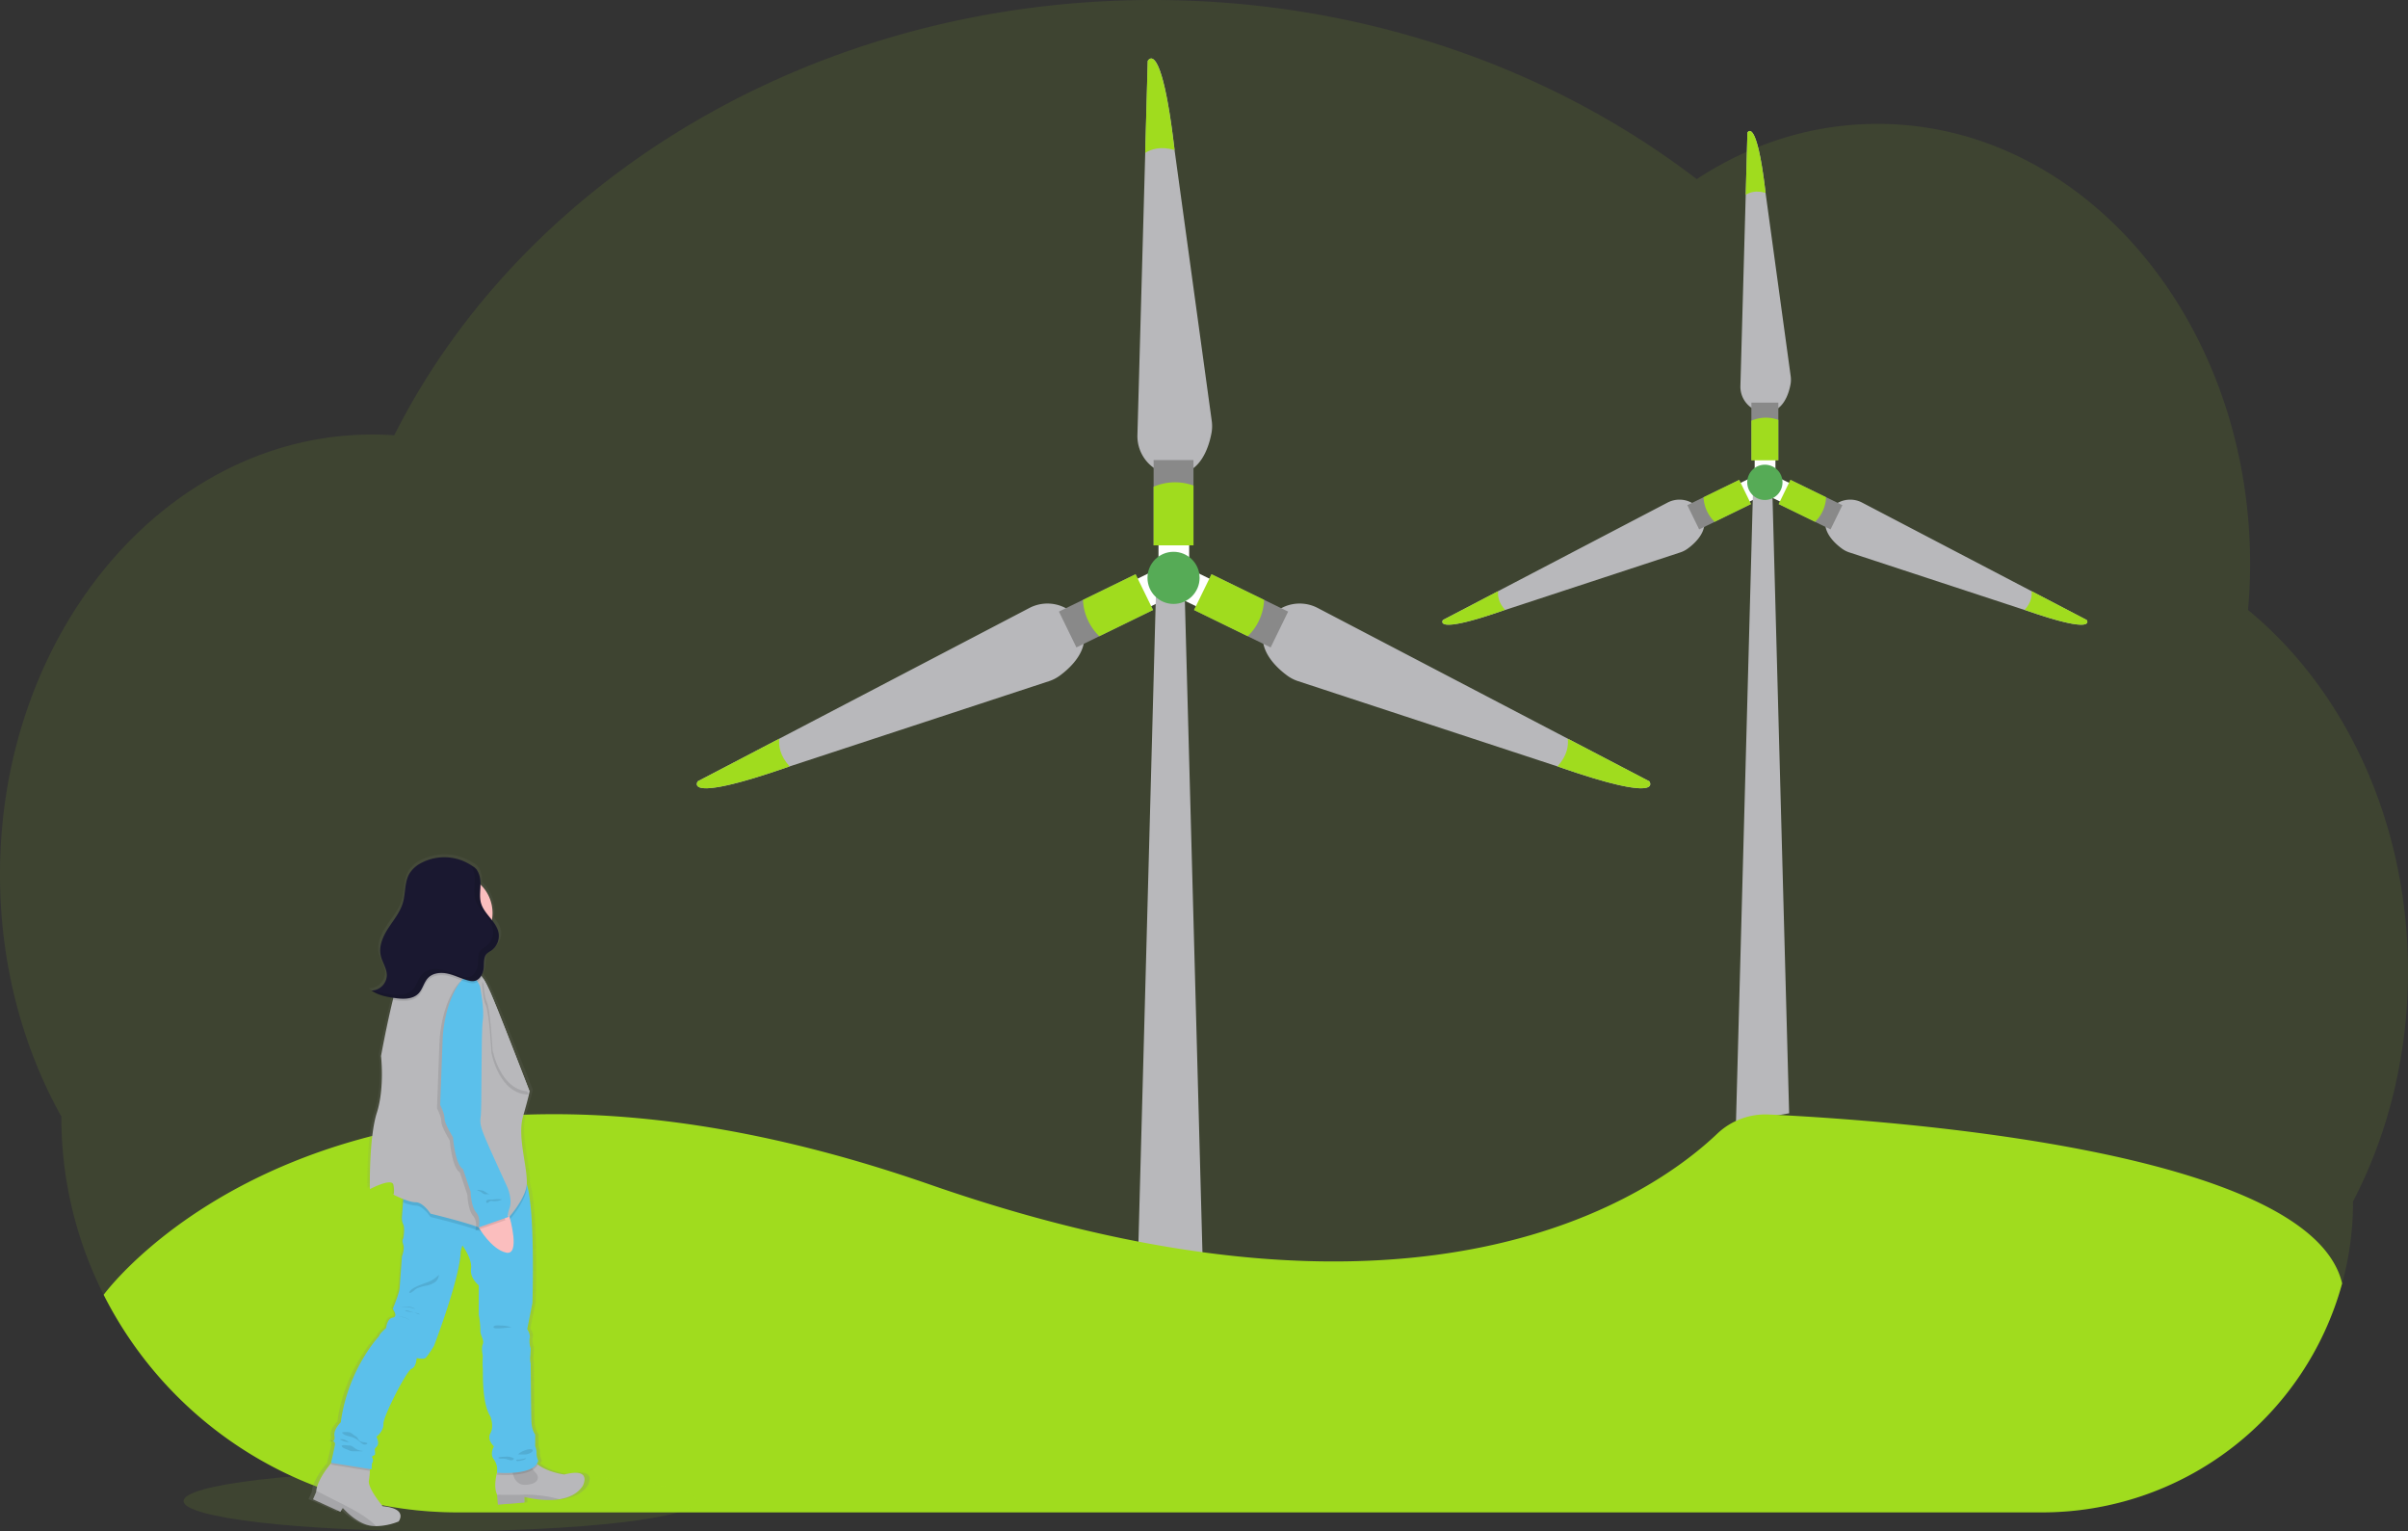 <?xml version="1.0" encoding="UTF-8"?> <svg xmlns="http://www.w3.org/2000/svg" xmlns:xlink="http://www.w3.org/1999/xlink" id="undraw_wind_turbine_x-2-k4" width="1139.042" height="724.068" viewBox="0 0 1139.042 724.068"><rect x="0" y="0" width="1139.042" height="724.068" fill="#333333" stroke="none"/><defs><linearGradient id="linear-gradient" x1="0.5" y1="1" x2="0.5" gradientUnits="objectBoundingBox"><stop offset="0" stop-color="gray" stop-opacity="0.251"></stop><stop offset="0.54" stop-color="gray" stop-opacity="0.122"></stop><stop offset="1" stop-color="gray" stop-opacity="0.102"></stop></linearGradient></defs><path id="Path_494" data-name="Path 494" d="M1167.041,545.72a243.336,243.336,0,0,1-6.82,57.5,227.138,227.138,0,0,1-19.177,51.307,146.831,146.831,0,0,1-147.01,147.03H244.229A187.474,187.474,0,0,1,77.037,698.675h0a186.289,186.289,0,0,1-20.023-84.313C38.674,581.5,28,542.206,28,499.95c0-114.93,78.9-208.094,176.233-208.094,3.445,0,6.87.129,10.265.358C275.572,170.952,413.323,86.39,573.366,86.39c98.392,0,188.33,31.941,257.23,84.711,25.33-16.638,54.493-26.136,85.528-26.136,97.326,0,176.233,93.174,176.233,208.094q0,11.032-1,21.765C1137.111,412.421,1167.041,474.939,1167.041,545.72Z" transform="translate(-28 -86.39)" fill="#a0dc1e" opacity="0.1"></path><path id="Path_495" data-name="Path 495" d="M603.437,291.11c-1.175,6.452-5.148,20.073-17.982,19.734-9.8-.249-17.344-8.8-17.086-18.6l3.694-133.419,1.2-43.511s6.352-12.038,12.675,41.927v.2L603.507,285.4A17.918,17.918,0,0,1,603.437,291.11Z" transform="translate(-30.342 -86.51)" fill="#b8b8bb"></path><rect id="Rectangle_77" data-name="Rectangle 77" width="18.858" height="40.334" transform="translate(545.684 217.553)" fill="#898989"></rect><rect id="Rectangle_78" data-name="Rectangle 78" width="14.507" height="17.703" transform="translate(548.004 248.309)" fill="#fff"></rect><path id="Path_496" data-name="Path 496" d="M585.989,157.452c-6.6-1.922-11.092-.458-13.939,1.384l1.2-43.511s6.352-12.038,12.675,41.927Z" transform="translate(-30.358 -86.51)" fill="#a0dc1e"></path><path id="Path_497" data-name="Path 497" d="M594.918,316.993V345.27H576.06V317.551A25.489,25.489,0,0,1,594.918,316.993Z" transform="translate(-30.376 -87.383)" fill="#a0dc1e"></path><path id="Path_498" data-name="Path 498" d="M639.539,407.142c-5.287-3.883-15.781-13.422-9.857-24.812,4.52-8.692,15.513-11.739,24.2-7.209l118.3,61.811,38.582,20.152s8.025,10.952-43.252-6.97l-.189-.06L644.607,409.73a18.2,18.2,0,0,1-5.068-2.589Z" transform="translate(-30.6 -87.633)" fill="#b8b8bb"></path><rect id="Rectangle_79" data-name="Rectangle 79" width="18.858" height="40.334" transform="translate(564.802 288.476) rotate(-64)" fill="#898989"></rect><rect id="Rectangle_80" data-name="Rectangle 80" width="14.507" height="17.703" transform="translate(580.662 277.806) rotate(116)" fill="#fff"></rect><path id="Path_499" data-name="Path 499" d="M767.93,450.323c4.62-5.1,5.277-9.777,4.859-13.113l38.582,20.152s8.025,10.952-43.252-6.97Z" transform="translate(-31.207 -87.911)" fill="#a0dc1e"></path><path id="Path_500" data-name="Path 500" d="M620.679,388.432l-25.419-12.4,8.264-16.926,24.892,12.147A25.479,25.479,0,0,1,620.679,388.432Z" transform="translate(-30.459 -87.572)" fill="#a0dc1e"></path><path id="Path_501" data-name="Path 501" d="M530.723,407.142c5.287-3.883,15.781-13.422,9.857-24.812-4.52-8.692-15.512-11.739-24.2-7.209l-118.3,61.811L359.5,457.084s-8.025,10.952,43.252-6.97l.189-.06L525.655,409.74a18.2,18.2,0,0,0,5.068-2.6Z" transform="translate(-29.435 -87.633)" fill="#b8b8bb"></path><rect id="Rectangle_81" data-name="Rectangle 81" width="40.334" height="18.858" transform="translate(500.901 289.201) rotate(-26)" fill="#898989"></rect><rect id="Rectangle_82" data-name="Rectangle 82" width="14.507" height="17.703" transform="translate(545.476 270.04) rotate(64)" fill="#fff"></rect><path id="Path_502" data-name="Path 502" d="M402.939,450.323c-4.62-5.1-5.277-9.777-4.859-13.113L359.5,457.362s-8.025,10.952,43.252-6.97Z" transform="translate(-29.435 -87.911)" fill="#a0dc1e"></path><path id="Path_503" data-name="Path 503" d="M550.236,388.432l25.419-12.4-8.264-16.926L542.5,371.257A25.479,25.479,0,0,0,550.236,388.432Z" transform="translate(-30.23 -87.572)" fill="#a0dc1e"></path><path id="Path_504" data-name="Path 504" d="M574.409,715.474H537.42L549.169,279.84H562.66Z" transform="translate(-2.33 -1.213)" fill="#b8b8bb"></path><circle id="Ellipse_20" data-name="Ellipse 20" cx="12.326" cy="12.326" r="12.326" transform="translate(542.787 260.934)" fill="#56ab56"></circle><path id="Path_505" data-name="Path 505" d="M878.567,268.3c-.786,4.361-3.475,13.571-12.157,13.342a12.137,12.137,0,0,1-11.57-12.575l2.509-90.267.807-29.432s4.3-8.145,8.583,28.367v.129l11.878,86.623A12.2,12.2,0,0,1,878.567,268.3Z" transform="translate(-31.584 -86.66)" fill="#b8b8bb"></path><rect id="Rectangle_83" data-name="Rectangle 83" width="12.754" height="27.291" transform="translate(828.443 190.391)" fill="#898989"></rect><rect id="Rectangle_84" data-name="Rectangle 84" width="9.817" height="11.978" transform="translate(830.007 211.201)" fill="#fff"></rect><path id="Path_506" data-name="Path 506" d="M866.769,177.873c-4.471-1.294-7.507-.309-9.409.936l.807-29.432s4.3-8.145,8.583,28.367Z" transform="translate(-31.595 -86.66)" fill="#a0dc1e"></path><path id="Path_507" data-name="Path 507" d="M872.8,285.8v19.117H860.05V286.184A17.215,17.215,0,0,1,872.8,285.8Z" transform="translate(-31.607 -87.25)" fill="#a0dc1e"></path><path id="Path_508" data-name="Path 508" d="M902.966,346.789c-3.574-2.619-10.683-9.071-6.671-16.777a12.127,12.127,0,0,1,16.379-4.879l80.032,41.818,26.1,13.631s5.436,7.438-29.253-4.719h-.13l-83.029-27.271a12.276,12.276,0,0,1-3.425-1.8Z" transform="translate(-31.759 -87.419)" fill="#b8b8bb"></path><rect id="Rectangle_85" data-name="Rectangle 85" width="12.754" height="27.291" transform="translate(841.371 238.38) rotate(-64)" fill="#898989"></rect><rect id="Rectangle_86" data-name="Rectangle 86" width="9.817" height="11.978" transform="translate(852.113 231.165) rotate(116)" fill="#fff"></rect><path id="Path_509" data-name="Path 509" d="M989.86,376.011c3.127-3.445,3.575-6.611,3.286-8.871l26.1,13.631s5.436,7.438-29.253-4.719Z" transform="translate(-32.169 -87.607)" fill="#a0dc1e"></path><path id="Path_510" data-name="Path 510" d="M890.235,334.144,873,325.75l5.586-11.46,16.857,8.214A17.275,17.275,0,0,1,890.235,334.144Z" transform="translate(-31.663 -87.378)" fill="#a0dc1e"></path><path id="Path_511" data-name="Path 511" d="M829.374,346.789c3.575-2.619,10.684-9.071,6.671-16.777a12.127,12.127,0,0,0-16.379-4.879l-80.032,41.818-26.1,13.631s-5.436,7.438,29.253-4.719h.13l83.028-27.271A12.279,12.279,0,0,0,829.374,346.789Z" transform="translate(-30.97 -87.419)" fill="#b8b8bb"></path><rect id="Rectangle_87" data-name="Rectangle 87" width="27.291" height="12.754" transform="translate(798.15 238.881) rotate(-26)" fill="#898989"></rect><rect id="Rectangle_88" data-name="Rectangle 88" width="9.817" height="11.978" transform="translate(828.3 225.906) rotate(64)" fill="#fff"></rect><path id="Path_512" data-name="Path 512" d="M742.921,376.011c-3.126-3.445-3.575-6.611-3.286-8.871l-26.1,13.631s-5.436,7.438,29.253-4.719Z" transform="translate(-30.97 -87.607)" fill="#a0dc1e"></path><path id="Path_513" data-name="Path 513" d="M842.577,334.144l17.2-8.393-5.586-11.46L837.33,322.5A17.274,17.274,0,0,0,842.577,334.144Z" transform="translate(-31.508 -87.378)" fill="#a0dc1e"></path><path id="Path_514" data-name="Path 514" d="M849.881,527.457l-25.151,4.421,8.065-299.148h9.13Z" transform="translate(-3.575 -1.009)" fill="#b8b8bb"></path><circle id="Ellipse_21" data-name="Ellipse 21" cx="8.344" cy="8.344" r="8.344" transform="translate(826.482 219.743)" fill="#56ab56"></circle><path id="Path_525" data-name="Path 525" d="M1136.08,695.651a147.08,147.08,0,0,1-141.833,108.2H244.442A187.474,187.474,0,0,1,77.25,700.968h0s108.677-150.326,390.918-52.113c234.32,81.535,342.4,4.431,372.379-24.105a33.116,33.116,0,0,1,24.394-9.041c57.42,2.718,256.324,16.638,271.17,79.922Z" transform="translate(-28.213 -88.684)" fill="#a0dc1e"></path><ellipse id="Ellipse_23" data-name="Ellipse 23" cx="121.392" cy="14.248" rx="121.392" ry="14.248" transform="translate(86.832 695.572)" fill="#a0dc1e" opacity="0.1"></ellipse><path id="Path_526" data-name="Path 526" d="M297.624,785.254s-7.876-.926-13-4.749l-.388-.309a4.759,4.759,0,0,0,.667-1.523,7.668,7.668,0,0,1-.846-3.465,7.777,7.777,0,0,0-.677-3.286v-5.6s-1.7-1.812-1.872-6.422-.339-27.331-.339-27.331a10.683,10.683,0,0,1-.169-3.624c.169-2.628.169-3.614.169-3.614a9.956,9.956,0,0,1-.508-4.779c.508-1.991-1.195-4.281-1.195-4.281l2.549-12.506s1.414-43.2-2.7-56.225V647.3c.348-8.4-4.749-22.392-1.862-32.1s3.226-11.858,3.226-11.858-12.725-31.941-15.931-39.508c-2.22-5.217-4.52-10.952-6.79-14.218q-.3-.428-.6-.807c-.11-.139-.219-.279-.329-.4a8.823,8.823,0,0,0,1.225-3.8c.179-2.35-.159-5.058,1.553-6.721a13.1,13.1,0,0,1,2.1-1.4,8.433,8.433,0,0,0,3.734-8.065c-.358-2.479-1.782-4.54-3.405-6.542a18.3,18.3,0,0,0-5.6-16.747h0V504.2a10.485,10.485,0,0,0-1.991-6.362l.478.339c-.269-.239-.528-.468-.807-.7a5.626,5.626,0,0,0-1.334-1,24.891,24.891,0,0,0-25.887-1.344,14.446,14.446,0,0,0-5.048,4.491c-2.659,4.1-1.991,9.409-3.365,14.069-1.334,4.451-4.481,8.135-7.089,12.018s-4.789,8.483-3.8,13.023c.707,3.3,3.057,6.253,2.987,9.628a7.607,7.607,0,0,1-6.671,7.049h-.09a6.833,6.833,0,0,1-1,.08c3.166,2.181,7.1,2.987,10.952,3.495-.08.3-.159.6-.229.906-3.116,11.759-5.894,26.694-5.894,26.694s1.862,15.134-2.041,26.992-3.4,36.222-3.4,36.222,10.863-5.606,11.54-1.991,0,4.61,0,4.61,2.22,1.125,4.829,2.121l-.11,1.444-.478,6.472a7.218,7.218,0,0,0,.6,3.983c.936,1.812,0,6.751,0,6.751s-.8.5,0,2.808-.627,5.6-.627,5.6-1,12.346-1.125,14.935-3.4,10.046-3.4,10.046,2.887,3.614,0,4.112-3.226,4.978-3.226,4.978-3.4,2.8-3.4,3.784c0,0-15.274,15.483-18.838,40.992,0,0-3.564,3.3-3.057,6.422.289,1.772-.289,2.38-.846,2.579.627.08,1.314.488,1,1.991-.508,2.629-1.862,8.234-1.862,8.234h.239c-2.778,3.216-6.84,8.6-7.458,13.332a3.04,3.04,0,0,1-.06.6l-1.533,3.455,13.412,5.974,1.185-1.812s5.974,6.751,12.735,8.224a17.139,17.139,0,0,0,3.555.388,31.384,31.384,0,0,0,11.012-2.2s4.919-6.083-7.816-7.238c0,0-7.458-8.563-6.781-12.187a35.766,35.766,0,0,0,.468-4.61v-1l.866.129.159-2.758a2.359,2.359,0,0,0,.508-1.653c0-1.145-1-1.314,0-1.991s1,0,1-1.643-.677-1.155.846-2.8-.169-4.61-.169-4.61,3.564-2.639,3.4-6.094,11.371-25.35,13.74-26.176,2.549-5.108,2.549-5.108,3.226.657,4.242,0,4.242-5.755,4.242-5.755,12.944-32.6,13.073-44.944l.846-2.8s4.929,6.422,4.242,11.032,3.764,7.9,3.764,7.9v14a40.825,40.825,0,0,1,.816,7.408c-.169,2.3,1.991,4.61,1.175,6.581s0,5.436,0,5.436-.179,4.61,0,5.924-.667,16.458,3.754,23.05c0,0,1.862,4.769,0,7.9s1.693,6.263,1.693,6.263-2.2,3.614,0,6.253a8.094,8.094,0,0,1,1.583,5.834c-.886,3.346-1.543,7.736-.06,10.793v.07l.4,4.7,13-1v-2.629s8.881,2.36,17.155,1.075c4.461-.687,8.742-2.439,11.361-6.183C306.625,790.85,311.882,781.8,297.624,785.254Z" transform="translate(-28.635 -88.149)" fill="url(#linear-gradient)"></path><path id="Path_527" data-name="Path 527" d="M304.6,792.158c-2.529,3.734-6.661,5.476-10.952,6.163-7.965,1.275-16.558-1.075-16.558-1.075v2.649l-12.555,1-.388-4.68v-.08c-1.454-3.087-.787-7.547.09-10.9a39.622,39.622,0,0,1,1.553-4.66s10.813-9.18,14.417-2.29a11.165,11.165,0,0,0,3.176,3.624c4.978,3.8,12.555,4.729,12.555,4.729C309.678,783.148,304.6,792.158,304.6,792.158Z" transform="translate(-29.02 -89.378)" fill="#b8b8bb"></path><path id="Path_528" data-name="Path 528" d="M271.2,783.17s0,8.523,6.223,8.364,7.059-3.4,5.088-5.586a26.885,26.885,0,0,1-3.445-5.068Z" transform="translate(-29.054 -89.4)" opacity="0.1"></path><path id="Path_529" data-name="Path 529" d="M217.2,808.867a29.571,29.571,0,0,1-10.664,2.19,16.72,16.72,0,0,1-3.435-.378c-6.551-1.484-12.287-8.2-12.287-8.2l-1.145,1.812-12.944-5.9,1.464-3.455.06-.587c.6-4.71,4.52-10.076,7.209-13.282,1.464-1.742,2.569-2.838,2.569-2.838l15.572,2.29s.06,1.991,0,4.421a35.308,35.308,0,0,1-.458,4.59c-.647,3.6,6.551,12.127,6.551,12.127C221.953,802.823,217.2,808.867,217.2,808.867Z" transform="translate(-28.645 -89.389)" fill="#b8b8bb"></path><path id="Path_530" data-name="Path 530" d="M186.1,770.78a1.634,1.634,0,0,1-.816.06,2.416,2.416,0,0,1,.816-.06Z" transform="translate(-28.682 -89.357)" fill="#444053"></path><path id="Path_531" data-name="Path 531" d="M203.64,780.54s.06,1.991,0,4.421l-18.32-2.987s.09-.348.219-.926c1.464-1.742,2.569-2.838,2.569-2.838Z" transform="translate(-28.682 -89.389)" opacity="0.1"></path><path id="Path_532" data-name="Path 532" d="M283.356,781.863c-2.768,6.4-19.236,4.889-19.236,4.889a7.868,7.868,0,0,0,.09-1.563,39.649,39.649,0,0,1,1.553-4.66s10.813-9.18,14.417-2.29A11.163,11.163,0,0,0,283.356,781.863Z" transform="translate(-29.024 -89.378)" opacity="0.1"></path><path id="Path_533" data-name="Path 533" d="M283.283,779.467c-1.633,7.368-19.5,5.735-19.5,5.735a8.474,8.474,0,0,0-1.474-6.233c-2.131-2.619,0-6.223,0-6.223s-3.445-3.116-1.633-6.233,0-7.866,0-7.866c-4.271-6.551-3.445-21.636-3.624-22.9s0-5.894,0-5.894-.806-3.445,0-5.416-1.294-4.262-1.135-6.552a42.39,42.39,0,0,0-.787-7.378V696.568s-4.291-3.276-3.634-7.866-4.1-10.952-4.1-10.952l-.816,2.788c-.159,12.287-12.615,44.735-12.615,44.735s-3.116,5.088-4.1,5.745-4.092,0-4.092,0-.169,4.262-2.459,5.078-13.441,22.612-13.272,26.057-3.286,6.064-3.286,6.064,1.643,2.987.169,4.59-.826,1.145-.826,2.788,0,1-1,1.633,0,.826,0,1.991a2.33,2.33,0,0,1-.5,1.633l-.149,2.758-19.186-3.077s1.314-5.576,1.8-8.2c.289-1.533-.378-1.941-1-1.991.548-.2,1.105-.806.826-2.559-.5-3.117,2.987-6.392,2.987-6.392,3.445-25.409,18.191-40.822,18.191-40.822,0-1,3.276-3.764,3.276-3.764s.329-4.431,3.116-4.919,0-4.1,0-4.1,3.116-7.368,3.276-9.957,1.085-14.935,1.085-14.935,1.374-3.276.607-5.566,0-2.788,0-2.788.926-4.919,0-6.721a7.368,7.368,0,0,1-.578-3.933l.468-6.452L220,647.82s50.988-8.8,56.6-1.762a8.964,8.964,0,0,1,1.324,2.868c3.983,12.944,2.609,55.966,2.609,55.966l-2.459,12.456s1.643,2.3,1.155,4.261a10.126,10.126,0,0,0,.488,4.759s0,1-.169,3.6a10.952,10.952,0,0,0,.169,3.6s.159,22.612.329,27.2,1.8,6.392,1.8,6.392v5.576a8.054,8.054,0,0,1,.647,3.276A7.716,7.716,0,0,0,283.283,779.467Z" transform="translate(-28.682 -88.804)" fill="#5bc0eb"></path><path id="Path_534" data-name="Path 534" d="M206.54,811.147a16.728,16.728,0,0,1-3.435-.378c-6.551-1.483-12.287-8.2-12.287-8.2l-1.145,1.812-12.944-5.9L178.194,795l.06-.587,13.382,6.82S202.319,806.348,206.54,811.147Z" transform="translate(-28.645 -89.459)" opacity="0.1"></path><path id="Path_535" data-name="Path 535" d="M293.632,798.411c-7.965,1.275-16.558-1.075-16.558-1.075v2.648l-12.555,1-.388-4.68c3.983.07,10.385.139,13.173-.08A61.141,61.141,0,0,1,293.632,798.411Z" transform="translate(-29.024 -89.467)" opacity="0.1"></path><path id="Path_536" data-name="Path 536" d="M192.531,766.54a4.5,4.5,0,0,1,1.932.249,13.473,13.473,0,0,1,1.832,1.314,7.571,7.571,0,0,1,1.215.807c.478.468.677,1.165,1.155,1.633.876.866,2.32.667,3.485,1.085a.308.308,0,0,1,.289.239c.02.13-.09.239-.2.319a1.911,1.911,0,0,1-1.892,0,7.61,7.61,0,0,1-1.583-1.195,10.706,10.706,0,0,0-3.077-1.912c-1.543-.607-4.232-.777-5.207-2.29C190.938,766.44,191.934,766.55,192.531,766.54Z" transform="translate(-28.704 -89.338)" opacity="0.1"></path><path id="Path_537" data-name="Path 537" d="M191.212,770a4.693,4.693,0,0,1,1,.408l1.683.846a6.232,6.232,0,0,1-3.435-.767,9.9,9.9,0,0,1-1.085-.518,5.554,5.554,0,0,1,1.842.03Z" transform="translate(-28.699 -89.353)" opacity="0.1"></path><path id="Path_538" data-name="Path 538" d="M193.437,772.879a4.477,4.477,0,0,1,1.1.09,5.441,5.441,0,0,1,1.732,1,6.769,6.769,0,0,0,4.341,1.5,1.89,1.89,0,0,1-1,.169h-3.525a4.679,4.679,0,0,1-2.629-.607c-.6-.289-3.067-1-3.087-1.822S192.839,772.879,193.437,772.879Z" transform="translate(-28.704 -89.365)" opacity="0.1"></path><path id="Path_539" data-name="Path 539" d="M274,777.07a19.633,19.633,0,0,0,3.246.09,6.2,6.2,0,0,0,3.206-1c.946-.727.747-1.473-.458-1.523a8.593,8.593,0,0,0-3.236.8,9.833,9.833,0,0,0-1.513.767C275,776.313,274.179,777.079,274,777.07Z" transform="translate(-29.066 -89.373)" opacity="0.1"></path><path id="Path_540" data-name="Path 540" d="M277.92,778.88c-.1.4-.518.617-.9.767a10.278,10.278,0,0,1-2.887.637c-.249,0-.946,0-.856-.388s1.125-.269,1.374-.3A24.883,24.883,0,0,0,277.92,778.88Z" transform="translate(-29.063 -89.392)" opacity="0.1"></path><path id="Path_541" data-name="Path 541" d="M268.046,778.23a6.662,6.662,0,0,1,3.983.787.2.2,0,0,1,.08.1.1.1,0,0,1,0,.09,1.364,1.364,0,0,1-1.334.717,6.229,6.229,0,0,1-1.553-.389,8.042,8.042,0,0,0-2.569-.388,6.5,6.5,0,0,1-1.165,0c-1.155-.2-.777-.667.11-.767A23.413,23.413,0,0,1,268.046,778.23Z" transform="translate(-29.026 -89.389)" opacity="0.1"></path><path id="Path_542" data-name="Path 542" d="M222.816,713.542a10.136,10.136,0,0,0-5.6-1.832A7.966,7.966,0,0,1,222.816,713.542Z" transform="translate(-28.82 -89.1)" opacity="0.1"></path><path id="Path_543" data-name="Path 543" d="M221.284,706.91a8.074,8.074,0,0,1,4.182,1.195l-1.513-.418a14.269,14.269,0,0,0-2.8-.587c-.548-.05-1.1,0-1.643-.06s-1.245-.159-1.862-.179C218.855,706.92,220.069,706.85,221.284,706.91Z" transform="translate(-28.822 -89.08)" opacity="0.1"></path><path id="Path_544" data-name="Path 544" d="M226.225,710.064c.458.09,1,.289,1.1.757,0-.279-3.246-1.195-3.644-1.324-.667-.239-2.808-1.175-3.3-.528C222.262,709.477,224.293,709.666,226.225,710.064Z" transform="translate(-28.834 -89.088)" opacity="0.1"></path><path id="Path_545" data-name="Path 545" d="M230.794,695.434a13.729,13.729,0,0,0,5.645-3.624,4.481,4.481,0,0,1-2.081,3.684,11.729,11.729,0,0,1-4.112,1.533,18.118,18.118,0,0,0-4.222,1.264c-.647.329-2.668,2.24-3.306,2.141-.806-.119.478-1.394.777-1.623C225.626,697.147,228.324,696.41,230.794,695.434Z" transform="translate(-28.843 -89.014)" opacity="0.1"></path><path id="Path_546" data-name="Path 546" d="M271.122,716.8c-.7-.239-9.16,1.4-8.642-.239.319-1,3.067-.637,3.754-.607a17.375,17.375,0,0,1,4.889.846Z" transform="translate(-29.016 -89.119)" opacity="0.1"></path><path id="Path_547" data-name="Path 547" d="M261.837,519.919a18.679,18.679,0,1,1-5.635-13.372A18.678,18.678,0,0,1,261.837,519.919Z" transform="translate(-28.852 -88.188)" fill="#fbbebe"></path><path id="Path_548" data-name="Path 548" d="M252.811,527.722s-6.064,17.7-2.619,21.307-24.752,5.735-24.752,5.735,11.8-21.138,10.654-26.385S252.811,527.722,252.811,527.722Z" transform="translate(-28.856 -88.295)" fill="none" stroke="#6c63ff" stroke-miterlimit="10" stroke-width="1"></path><path id="Path_549" data-name="Path 549" d="M278.035,648.975v1.235c-.329,8.364-15.244,25.24-18.689,22.452s-26.883-8.364-26.883-8.364-3.445-5.406-7.049-5.406a18.427,18.427,0,0,1-5.924-1.533l.677-9.608s50.968-8.732,56.584-1.693a8.96,8.96,0,0,1,1.284,2.917Z" transform="translate(-28.83 -88.804)" opacity="0.1"></path><path id="Path_550" data-name="Path 550" d="M277.957,648.266c-.169,4.192-3.983,10.514-8.194,15.433s-8.772,8.4-10.494,6.97a16.546,16.546,0,0,0-4.062-1.922C247.45,665.889,232.4,662.3,232.4,662.3s-3.445-5.406-7.049-5.406-10.484-3.6-10.484-3.6.657-1,0-4.59S203.72,650.7,203.72,650.7s-.5-24.254,3.276-36.063,1.991-26.883,1.991-26.883,2.7-14.855,5.626-26.594c1.762-7.039,3.614-12.944,5.028-13.88,3.774-2.459,23.438,0,23.438,0s8.194.159,11.311,1a4.978,4.978,0,0,1,2.36,1.922c.189.259.388.528.577.817,2.19,3.286,4.421,8.961,6.561,14.148C267,572.695,279.3,604.486,279.3,604.486s-.329,2.131-3.116,11.8S278.285,639.912,277.957,648.266Z" transform="translate(-28.762 -88.383)" fill="#b8b8bb"></path><path id="Path_551" data-name="Path 551" d="M264.082,658.42l5.9,5.755s5.406,18.659-1.643,17.026S255.4,669.253,255.4,669.253Z" transform="translate(-28.986 -88.869)" fill="#fbbebe"></path><path id="Path_552" data-name="Path 552" d="M279,606.007c-13.939-.159-17.534-19.664-17.534-19.664s-1-19.336-2.788-22.9c-1-1.991-1.444-6.89-1.643-10.873,2.191,3.286,4.411,8.961,6.561,14.148C266.718,574.216,279,606.007,279,606.007Z" transform="translate(-28.993 -88.411)" opacity="0.1"></path><path id="Path_553" data-name="Path 553" d="M279.5,604.527c-13.939-.159-17.524-19.674-17.524-19.674s-1-19.336-2.788-22.9c-1-1.991-1.444-6.89-1.643-10.873,2.19,3.286,4.421,8.961,6.561,14.148C267.208,572.736,279.5,604.527,279.5,604.527Z" transform="translate(-28.995 -88.404)" fill="#b8b8bb"></path><path id="Path_554" data-name="Path 554" d="M254.458,556.419s-4.1-11.142-10.823,0-6.88,25.24-6.88,25.24l-1.145,30.806s2.131,4.1,2.051,6.392,3.983,8.852,3.983,8.852,1,12.944,4.749,15.074l3.6,10.654s.169,7.049,2.629,9.837,1.165,7.089,1.165,7.089l14.567-5.1s-1.643.587,0-3.814-1-10.146-1-10.146-9.339-20.321-10.484-23.269-2.788-6.392-2.131-9.837.129-39.986,1-45.552S254.458,556.419,254.458,556.419Z" transform="translate(-28.9 -88.406)" opacity="0.1"></path><path id="Path_555" data-name="Path 555" d="M255.978,554.869s-4.1-11.141-10.823,0-6.88,25.24-6.88,25.24l-1.145,30.806s2.131,4.1,2.051,6.392,3.983,8.851,3.983,8.851,1,12.944,4.749,15.074l3.6,10.654s.169,7.049,2.629,9.837,1.175,7.089,1.175,7.089l14.557-5.108s-1.643.6,0-3.8-1-10.146-1-10.146-9.339-20.322-10.484-23.269-2.788-6.392-2.131-9.837.139-39.986,1-45.562S255.978,554.869,255.978,554.869Z" transform="translate(-28.906 -88.399)" fill="#5bc0eb"></path><path id="Path_556" data-name="Path 556" d="M256.333,651.679a5.5,5.5,0,0,1,1.782.528c.448.239.836.588,1.275.836a3.555,3.555,0,0,0,1.683.458c-.657,0-1.314.07-1.991.08a3.48,3.48,0,0,1-1.2-.149,4.892,4.892,0,0,1-1-.667,5.375,5.375,0,0,0-1.3-.717c-.348-.149-.727-.2-.876-.558a10.147,10.147,0,0,1,1.633.189Z" transform="translate(-28.983 -88.839)" opacity="0.1"></path><path id="Path_557" data-name="Path 557" d="M261.9,656.1c.617,0,1.235-.139,1.862-.179a15.3,15.3,0,0,1,2.7.139,7.6,7.6,0,0,1-4.262.757,2.548,2.548,0,0,0-1.284,0c-.458.189-1.782,1.693-1.9.358S261.141,656.129,261.9,656.1Z" transform="translate(-29.001 -88.859)" opacity="0.1"></path><path id="Path_558" data-name="Path 558" d="M254.33,500.243,252,498.51a4.474,4.474,0,0,1,.737.329,5.435,5.435,0,0,1,1.334,1.045c.259.219.518.458.767.687Z" transform="translate(-28.971 -88.176)" opacity="0.1"></path><path id="Path_559" data-name="Path 559" d="M256.817,550.213a5.794,5.794,0,0,1-1.991,2.429,4.082,4.082,0,0,1-1.752.677,6.851,6.851,0,0,1-2.648-.279,32.67,32.67,0,0,1-3.216-1,53.145,53.145,0,0,0-6.323-2.151c-3.276-.747-7.089-.478-9.439,1.912-2.061,2.1-2.569,5.367-4.63,7.467-2.758,2.808-7.278,2.639-11.191,2.091l-.916-.13c1.762-7.039,3.614-12.944,5.028-13.88,3.774-2.459,23.438,0,23.438,0s8.194.159,11.311,1A4.979,4.979,0,0,1,256.817,550.213Z" transform="translate(-28.809 -88.383)" opacity="0.1"></path><path id="Path_560" data-name="Path 560" d="M224.46,519.919a18.679,18.679,0,0,1,31.722-13.372h0c.06,3.256-.647,6.591.269,9.728.846,2.917,2.987,5.267,4.919,7.7a18.679,18.679,0,0,1-36.909-4.052Z" transform="translate(-28.852 -88.188)" opacity="0.1"></path><path id="Path_561" data-name="Path 561" d="M254.582,499.574a23.318,23.318,0,0,0-27.092-3.047A14.03,14.03,0,0,0,222.611,501c-2.569,4.092-1.912,9.369-3.256,14.009-1.274,4.431-4.321,8.095-6.84,11.948s-4.62,8.453-3.674,12.944c.687,3.286,2.987,6.233,2.907,9.588a7.438,7.438,0,0,1-7.2,7.069c3.166,2.24,7.119,2.987,10.952,3.535s8.423.717,11.191-2.1c2.061-2.091,2.569-5.367,4.63-7.458,2.35-2.4,6.163-2.668,9.439-1.912s6.293,2.34,9.539,3.186a7.035,7.035,0,0,0,2.648.269c2.8-.378,4.421-3.485,4.64-6.293.179-2.34-.159-5.038,1.5-6.691a12.682,12.682,0,0,1,1.991-1.4,8.473,8.473,0,0,0,3.594-8.025c-.767-5.556-6.781-9.021-8.354-14.407-.916-3.126-.209-6.462-.269-9.718s-1.284-6.97-4.351-8.065" transform="translate(-28.765 -88.155)" fill="#1a1830"></path><path id="Path_562" data-name="Path 562" d="M264.418,529.709c-.777-5.556-6.79-9.021-8.364-14.407-.916-3.126-.209-6.462-.259-9.718a10.674,10.674,0,0,0-1.991-6.332l.458.339q-.368-.358-.777-.687a5.26,5.26,0,0,0-1.284-1c-.279-.209-.568-.4-.846-.587l.448.408-.458-.339a10.654,10.654,0,0,1,1.991,6.332c0,3.246-.657,6.591.259,9.718,1.573,5.387,7.587,8.852,8.364,14.407a8.493,8.493,0,0,1-3.6,8.025,12.5,12.5,0,0,0-1.991,1.4c-1.653,1.653-1.324,4.351-1.5,6.691-.219,2.808-1.842,5.914-4.63,6.293a7.088,7.088,0,0,1-2.658-.269c-3.246-.846-6.263-2.439-9.538-3.186s-7.079-.488-9.439,1.912c-2.061,2.091-2.569,5.357-4.63,7.458-2.758,2.818-7.278,2.638-11.181,2.1a34.321,34.321,0,0,1-7.527-1.732,6.354,6.354,0,0,1-1,.08c3.166,2.24,7.119,2.987,10.952,3.535s8.423.717,11.181-2.1c2.061-2.091,2.569-5.367,4.63-7.458,2.36-2.4,6.173-2.668,9.439-1.912s6.293,2.34,9.538,3.186a7.088,7.088,0,0,0,2.658.269c2.788-.378,4.411-3.485,4.63-6.293.179-2.34-.149-5.038,1.5-6.691a13.142,13.142,0,0,1,1.991-1.4A8.483,8.483,0,0,0,264.418,529.709Z" transform="translate(-28.764 -88.171)" opacity="0.1"></path></svg> 
